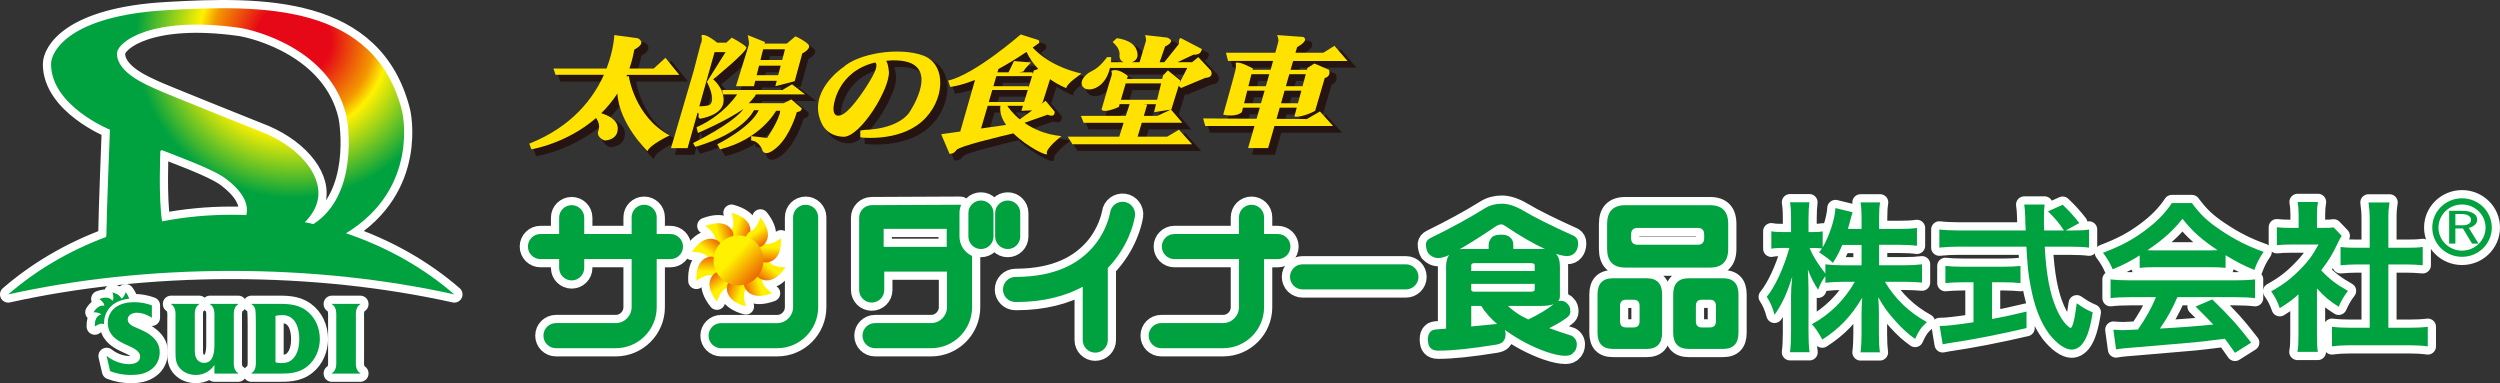 <?xml version="1.0" encoding="UTF-8"?>
<svg id="_レイヤー_2" data-name="レイヤー 2" xmlns="http://www.w3.org/2000/svg" xmlns:xlink="http://www.w3.org/1999/xlink" viewBox="0 0 1149.38 176.16">
  <rect x="0" y="0" width="1149.38" height="176.16" fill="#333333" stroke="none"/>
  <defs>
    <style>
      .cls-1 {
        fill: url(#linear-gradient);
      }

      .cls-2 {
        fill: none;
      }

      .cls-2, .cls-3 {
        stroke: #fff;
        stroke-linecap: round;
        stroke-linejoin: round;
        stroke-width: 7.54px;
      }

      .cls-4 {
        stroke-width: 1.32px;
      }

      .cls-4, .cls-5 {
        fill: #251411;
        stroke: #251411;
      }

      .cls-6 {
        fill: #00a23f;
      }

      .cls-7, .cls-3 {
        fill: #fff;
      }

      .cls-8 {
        fill: #ffe200;
      }

      .cls-9 {
        fill: url(#linear-gradient-8);
      }

      .cls-10 {
        fill: url(#linear-gradient-9);
      }

      .cls-11 {
        fill: url(#linear-gradient-3);
      }

      .cls-12 {
        fill: url(#linear-gradient-4);
      }

      .cls-13 {
        fill: url(#linear-gradient-2);
      }

      .cls-14 {
        fill: url(#linear-gradient-6);
      }

      .cls-15 {
        fill: url(#linear-gradient-7);
      }

      .cls-16 {
        fill: url(#linear-gradient-5);
      }

      .cls-17 {
        fill: url(#radial-gradient);
      }

      .cls-18 {
        fill: url(#linear-gradient-10);
      }

      .cls-19 {
        fill: url(#linear-gradient-11);
      }

      .cls-5 {
        stroke-width: .39px;
      }
    </style>
    <radialGradient id="radial-gradient" cx="134.87" cy="18.63" fx="134.87" fy="18.63" r="72.4" gradientUnits="userSpaceOnUse">
      <stop offset=".24" stop-color="#e60816"/>
      <stop offset=".51" stop-color="#f39800"/>
      <stop offset=".6" stop-color="#fff100"/>
      <stop offset="1" stop-color="#00a23f"/>
    </radialGradient>
    <linearGradient id="linear-gradient" x1="-1796.06" y1="2419.44" x2="-1789.34" y2="2425.69" gradientTransform="translate(1029.74 -2828.26) rotate(-23.32)" gradientUnits="userSpaceOnUse">
      <stop offset="0" stop-color="#fff100"/>
      <stop offset=".03" stop-color="#fff100"/>
      <stop offset=".88" stop-color="#ea5504"/>
    </linearGradient>
    <linearGradient id="linear-gradient-2" x1="-1924.5" y1="2174.25" x2="-1917.8" y2="2180.49" gradientTransform="translate(-558.14 -2656.6) rotate(-59.32)" xlink:href="#linear-gradient"/>
    <linearGradient id="linear-gradient-3" x1="-1884.47" y1="1902.11" x2="-1877.76" y2="1908.36" gradientTransform="translate(-1743.46 -1583.99) rotate(-95.32)" xlink:href="#linear-gradient"/>
    <linearGradient id="linear-gradient-4" x1="-1692.49" y1="1703.85" x2="-1685.77" y2="1710.09" gradientTransform="translate(-2071.32 -21) rotate(-131.32)" xlink:href="#linear-gradient"/>
    <linearGradient id="linear-gradient-5" x1="-1420.35" y1="1658.04" x2="-1413.63" y2="1664.28" gradientTransform="translate(-1417.61 1437.88) rotate(-167.32)" xlink:href="#linear-gradient"/>
    <linearGradient id="linear-gradient-6" x1="-1173.38" y1="1780" x2="-1166.67" y2="1786.24" gradientTransform="translate(-31.86 2233.21) rotate(156.68)" xlink:href="#linear-gradient"/>
    <linearGradient id="linear-gradient-7" x1="-1044.97" y1="2022.89" x2="-1038.26" y2="2029.14" gradientTransform="translate(1556.02 2061.55) rotate(120.68)" xlink:href="#linear-gradient"/>
    <linearGradient id="linear-gradient-8" x1="-1083.89" y1="2296.67" x2="-1077.17" y2="2302.91" gradientTransform="translate(2741.34 988.94) rotate(84.68)" xlink:href="#linear-gradient"/>
    <linearGradient id="linear-gradient-9" x1="-1276.75" y1="2493.57" x2="-1270.03" y2="2499.82" gradientTransform="translate(3069.2 -574.05) rotate(48.68)" xlink:href="#linear-gradient"/>
    <linearGradient id="linear-gradient-10" x1="-1548.23" y1="2541.38" x2="-1541.51" y2="2547.63" gradientTransform="translate(2415.49 -2032.93) rotate(12.68)" xlink:href="#linear-gradient"/>
    <linearGradient id="linear-gradient-11" x1="337.22" y1="117.56" x2="350.8" y2="130.19" gradientTransform="matrix(1, 0, 0, 1, 0, 0)" xlink:href="#linear-gradient"/>
  </defs>
  <g id="_レイヤー_1-2" data-name="レイヤー 1">
    <g>
      <g>
        <path class="cls-4" d="m291.74,37.4l-1.11.14c.11-.23.21-.49.3-.72h23.99l-6.35-7.83-5.41,4.93h-11.15c.92-2.7,1.7-5.6,2.26-8.71,0,0,2.86-1.46,3.17-2.91.31-1.45-1.58-2.31-1.58-2.31l-10.81-1.46s-.18,6.64-3.56,15.38h-24.4l.96,2.9h22.21c-4.84,10.8-14.61,23.85-34.29,31.63l.95,2.62s16.12-2.56,29.75-14.41c.75,1.1,1.99,3.39,1.07,5.71-1.28,3.17,2.86,4.64,2.86,4.64,0,0,6.03,0,6.03-5.52,0-4.38-5.38-6.37-7.61-7.01,2.68-2.62,5.2-5.62,7.44-9.08.79,13.95,13.85,26.54,13.85,26.54.95-2.89,10.17-7.26,10.17-7.26-16.2-8.72-18.75-27.28-18.75-27.28Z"/>
        <path class="cls-4" d="m404.74,31.01s1.87.28,0,4.58c-1.89,4.27-10.64,17.98-15.32,19.69-4.69,1.71-3.44-4.57-3.44-4.57,0,0,2.19-19.99,26.87-20.56,24.69-.56,7.82,23.99,7.82,23.99,0,0-4.37,7.43-20.62,7.99l-1.88.28v3.14s17.19,2.28,28.12-7.13c10.94-9.43,11.88-26.55.63-30.54-11.25-4.01-29.69-.86-36.57,5.42,0,0-16.87,11.13-10,25.69,0,0,2.19,6,10,6.28,7.82.28,21.57-22.27,20.95-29.98-.62-7.7-3.76-5.98-3.76-5.98l-2.79,1.7Z"/>
        <path class="cls-4" d="m477.4,24.27c.92-.66,1.81-1.28,2.76-1.97,0,0,.64,0,0-1.45l-8.25-2.61s-21.3,18.58-33.37,21.2l.95,2.9s3.97-.26,11.41-3.18l-6.77,23.7-8.78,1.25,3.82,9s1.91.29,3.17-1.74c1.06-1.68,19.84-6.17,26.19-7.65,6.58,6.45,16.03,10.83,15.45,9.38-.95-2.32,6.66-8.12,6.66-8.12-7.44-.72-13.02-3.33-17.03-6.12l10.68-3.75s3.5,1.75,3.18-1.45l-4.14-4.94-2,1.44.73-.86,3.32-10.49c4.08,2.88,7.48,4.11,7.48,4.11,0-2.03,6.99-6.68,6.99-6.68-12.97-3.01-19.79-9.04-22.46-11.97Zm-2.85,1.98c1.47,3.1,3.39,5.69,5.43,7.85l-2.04.68-.51,1.62-.13-.74h-6.19c1.2-.14,2.16-.37,2.27-.7.33-.97,3.26-3.85,3.26-3.85l-7.83-.63-2.5,5.18h-5.09l.46-1.54c3.83-2.07,8.11-4.64,12.87-7.87Zm-1.09,23.04h-16.22l1.6-5.5h16.33l-1.71,5.5Zm2.05-6.62l-.13-.62h-16.03l1.35-4.65h16.42l-1.61,5.27Zm-21.85,18.8l3.04-10.42h5.88c-.48,2.98.65,5.98,2.62,8.79l-11.53,1.63Zm17.82-4.21c-3.39-2.79-5.22-5.4-5.75-6.22h7.19l-.71,2.32,4.98-.22-5.71,4.11Z"/>
        <path class="cls-4" d="m559.27,34.78l-5.71-6.1-2.84,2.33h-6.75l7.38-3.48c3.8.29,3.8-2.62,3.8-2.62l-9.52-4.92c-1.27-.29-.96,2.6-.96,2.6l-6.74,8.42h-2.15l2.54-7.26s5.4-2.32.97-4.06l-10.17-1.16s.64,1.74.31,2.9c-.31,1.16-2.86,9.58-2.86,9.58h-3.53c2.02-.68,3.52-2.47,1.94-6.1-1.9-4.35-8.9-4.92-8.9-4.92l-1.91,1.73s3.5,2.91,3.18,5.81c-.19,1.82.63,2.97,1.88,3.48h-5.83c.07-.74.14-1.51.14-2.33h-1.89s-3.18,4.65-6.99,6.4c-3.81,1.74-6.35,5.8-3.51,7.83,2.48,1.76,9.7.02,11.81-9.29h35.53l-3.52,6.94.35-1.13-5.71-4.66-2.24,2.33-.38,1.6h-16.2l.39-1.31s-4.45-4.07-7.64-2.32c0,0,.64.86,0,2.61-.63,1.75-4.44,15.09-4.44,15.09,0,0,.64,2.04,7.94-1.16l.37-1.31h4.57l-1.7,5.36h-20.7l1.32,3.19h18.36l-2.03,6.39h-23.7l2.22,3.48h54.99l-6.06-6.69-5.39,3.2h-13.58l1.88-6.39h18.65l-5.23-6.07.18-.03,3.37-10.86,1.09.99,11.12-4.64c4.45-.29,2.53-3.49,2.53-3.49Zm-39.11,5.96h16.3l-1.85,7.54h-16.63l2.18-7.54Zm14.56,14.94h-6.21l1.54-5.21-1.99-.15h6.05l-.89,3.63,7.65-1.13-6.16,2.86Z"/>
        <path class="cls-4" d="m609.49,53.66l-6.04,3.47-13.94-.08,1.48-5.14h7.83l-1.09,4.06c3.81.59,9.54-2.6,9.54-2.6l4.45-15.09c3.16-.87,1.9-3.78,1.9-3.78l-6.67-2.9-3.18,2.03-.24.87h-7.52l1.16-4.07h25.02l-6.03-6.96-5.09,3.19h-12.82l.75-2.62s5.71-2.9,2.86-4.65l-12.09-.86s.64,1.46.64,2.61c0,.23-.55,2.33-1.44,5.52h-22.7l.95,3.77h20.7c-.36,1.28-.75,2.64-1.15,4.07h-8.26l.15-.58s-6.05-3.48-7.95-2.62c0,0,.32,1.17,0,2.91-.33,1.74-5.72,20.9-5.72,20.9,0,0,5.72,1.46,8.58-1.16l.52-2.04h7.71c-.51,1.76-1,3.46-1.46,5.09l-24.56-.15.96,3.48h22.64c-1.71,5.95-2.94,10.16-2.94,10.16h9.21l2.92-10.16h26.95l-6.03-6.67Zm-17.91-3.78l1.68-5.81h7.69l-1.57,5.81h-7.8Zm11.4-13.35l-1.49,5.52h-7.67l1.59-5.52h7.57Zm-16.78,0c-.51,1.78-1.03,3.63-1.57,5.52h-8.03l1.4-5.52h8.21Zm-11.6,13.35l1.48-5.81h7.96c-.54,1.94-1.09,3.89-1.65,5.81h-7.79Z"/>
        <g>
          <path class="cls-4" d="m323.83,55.39c-.31,2.04,1.28,1.46,1.28,1.46,0,0,9.53-1.46,10.17-7.56.64-6.09-4.76-10.43-4.76-10.43,0,0,16.51-13.35,15.25-14.81-1.27-1.46-6.68-4.35-6.68-4.35l-2.54,2.31h-4.13s-6.04-4.92-7.3-3.18c0,0,.63,2.03-.33,3.77l-3.16,12.19-10.5,35.71h7.63l4.59-16.28c.35.05.63.31.5,1.18Zm7.35-29.02h5.04l-8.58,13.64c3.5,6.97,2.54,10.16.96,10.74-1.02.37-3.09.5-4.44.54l7.02-24.93Z"/>
          <polygon class="cls-4" points="335.27 43.79 335.59 45.81 373.4 45.81 367.35 41.17 362.92 43.79 335.27 43.79"/>
          <path class="cls-4" d="m366.41,48.13l-3.5,1.75h-15.9l-.23.08c1.14-1.13,2.2-2.31,3.09-3.57l-8.59-.29s-6.03,9.29-18.43,14.8l.65,2.61s12.77-5.36,20.96-11.03c-5.04,6.89-23.2,15.67-23.2,15.67l.96,1.75c22.55-6.4,27-16.84,27-16.84h2.23c-3.81,8.13-19.06,15.67-19.06,15.67l1.28,2.32c18.73-4.63,25.73-17.7,25.73-17.7h1.91c-.32,4.07-6.04,12.48-6.04,12.48l-7.3-.87v2.04c3.81.29,5.08,4.35,5.08,4.35,0,0,.96,4.07,6.99-1.45,6.04-5.52,8.9-15.97,8.9-15.97,2.53-.29,2.22-1.75,2.22-1.75l-4.76-4.07Z"/>
          <path class="cls-4" d="m340.99,42.05h8.26l.61-2.48h12.41v-2.59h-11.75l1.09-4.38h12.57v-2.6h-11.92l1.24-4.95h13.22v-2.59h-12.58l.18-.74-7.94-3.18s.63,2.9.63,4.06l-6.03,19.46Z"/>
        </g>
        <path class="cls-5" d="m364.18,22.59l-5.08,19.46,8.89-2.33,3.5-12.77s4.76-2.32,2.55-4.36c-2.23-2.03-5.73-3.48-5.73-3.48l-4.13,3.48Z"/>
        <path class="cls-8" d="m289.1,34.99l-1.1.14c.09-.23.2-.48.3-.72h24l-6.36-7.83-5.41,4.94h-11.15c.92-2.72,1.7-5.61,2.25-8.72,0,0,2.87-1.46,3.19-2.9.31-1.45-1.59-2.33-1.59-2.33l-10.8-1.45s-.19,6.64-3.57,15.39h-24.4l.96,2.89h22.22c-4.85,10.81-14.62,23.85-34.3,31.64l.96,2.61s16.12-2.55,29.75-14.41c.75,1.1,2,3.39,1.07,5.7-1.27,3.19,2.86,4.65,2.86,4.65,0,0,6.04,0,6.04-5.52,0-4.38-5.38-6.37-7.62-7.01,2.68-2.61,5.2-5.63,7.44-9.08.79,13.94,13.83,26.53,13.83,26.53.95-2.89,10.18-7.25,10.18-7.25-16.22-8.7-18.76-27.28-18.76-27.28Z"/>
        <path class="cls-8" d="m424.28,25.48c-11.25-4-29.69-.86-36.56,5.42,0,0-16.87,11.14-10,25.7,0,0,2.19,6,10,6.28,7.81.28,21.57-22.28,20.94-29.98-.21-2.54-.68-4.04-1.23-4.93.92-.08,1.8-.19,2.8-.22,24.69-.56,7.8,24,7.8,24,0,0-4.36,7.42-20.62,7.98l-1.88.29v3.14s17.18,2.29,28.13-7.13c10.93-9.43,11.87-26.56.62-30.55Zm-22.18,7.7c-1.88,4.28-10.63,17.99-15.31,19.7-4.69,1.72-3.44-4.57-3.44-4.57,0,0,1.73-15.51,19.02-19.58.45.29,1.13,1.26-.27,4.45Z"/>
        <path class="cls-8" d="m474.77,21.86c.92-.64,1.82-1.27,2.76-1.95,0,0,.64,0,0-1.45l-8.27-2.62s-21.28,18.58-33.36,21.19l.96,2.91s3.98-.26,11.41-3.18l-6.78,23.7-8.77,1.25,3.82,9s1.9.29,3.19-1.74c1.04-1.69,19.82-6.17,26.18-7.65,6.56,6.45,16.02,10.83,15.43,9.38-.94-2.31,6.68-8.11,6.68-8.11-7.44-.73-13.02-3.34-17.03-6.12l10.67-3.75s3.49,1.74,3.18-1.47l-4.13-4.93-1.99,1.45.71-.86,3.34-10.5c4.07,2.88,7.47,4.11,7.47,4.11,0-2.03,7-6.68,7-6.68-12.95-3.01-19.79-9.03-22.46-11.97Zm-2.84,1.99c1.47,3.1,3.38,5.7,5.42,7.86l-2.05.68-.49,1.62-.14-.75h-6.18c1.17-.13,2.13-.36,2.26-.7.32-.95,3.26-3.84,3.26-3.84l-7.84-.65-2.49,5.19h-5.1l.44-1.53c3.85-2.07,8.14-4.64,12.9-7.87Zm-1.09,23.05h-16.25l1.61-5.51h16.33l-1.69,5.51Zm2.04-6.63l-.12-.63h-16.05l1.36-4.64h16.42l-1.61,5.27Zm-21.85,18.81l3.07-10.43h5.86c-.48,2.99.64,5.98,2.61,8.78l-11.54,1.65Zm17.82-4.21c-3.39-2.79-5.23-5.41-5.76-6.23h7.21l-.72,2.32,4.98-.22-5.72,4.12Z"/>
        <path class="cls-8" d="m556.64,32.38l-5.72-6.1-2.86,2.33h-6.71l7.35-3.48c3.82.29,3.82-2.61,3.82-2.61l-9.53-4.94c-1.28-.28-.96,2.62-.96,2.62l-6.74,8.41h-2.15l2.53-7.26s5.41-2.32.96-4.06l-10.17-1.16s.64,1.74.33,2.9c-.33,1.16-2.86,9.58-2.86,9.58h-3.53c2.01-.67,3.53-2.47,1.95-6.1-1.92-4.35-8.9-4.94-8.9-4.94l-1.92,1.75s3.5,2.9,3.18,5.8c-.2,1.83.61,2.96,1.88,3.48h-5.86c.09-.73.14-1.51.16-2.33h-1.91s-3.17,4.65-6.99,6.4c-3.8,1.74-6.35,5.8-3.5,7.83,2.48,1.76,9.69.03,11.82-9.28h35.54l-3.54,6.94.36-1.15-5.72-4.64-2.23,2.32-.39,1.6h-16.19l.38-1.31s-4.45-4.07-7.63-2.32c0,0,.63.86,0,2.61-.63,1.74-4.45,15.09-4.45,15.09,0,0,.64,2.03,7.94-1.16l.39-1.31h4.57l-1.73,5.37h-20.69l1.32,3.19h18.36l-2.03,6.39h-23.7l2.21,3.48h54.97l-6.03-6.68-5.4,3.19h-13.58l1.89-6.39h18.65l-5.22-6.07.17-.03,3.37-10.86,1.09.99,11.11-4.65c4.45-.28,2.54-3.48,2.54-3.48Zm-39.09,5.95h16.28l-1.85,7.55h-16.63l2.19-7.55Zm14.54,14.95h-6.21l1.53-5.22-1.99-.15h6.06l-.89,3.63,7.64-1.12-6.14,2.85Z"/>
        <path class="cls-8" d="m606.86,51.24l-6.05,3.49-13.93-.09,1.47-5.13h7.83l-1.1,4.07c3.83.57,9.55-2.62,9.55-2.62l4.44-15.1c3.18-.86,1.92-3.77,1.92-3.77l-6.69-2.9-3.18,2.04-.23.86h-7.54l1.17-4.06h25.03l-6.04-6.97-5.07,3.18h-12.83l.75-2.61s5.72-2.9,2.86-4.64l-12.08-.87s.65,1.45.65,2.61c0,.24-.57,2.33-1.45,5.51h-22.7l.95,3.78h20.71c-.36,1.28-.74,2.62-1.14,4.06h-8.26l.14-.57s-6.03-3.48-7.94-2.62c0,0,.31,1.16,0,2.9-.32,1.74-5.73,20.91-5.73,20.91,0,0,5.73,1.45,8.58-1.16l.52-2.03h7.71c-.5,1.75-1,3.46-1.47,5.08l-24.56-.15.96,3.48h22.64c-1.71,5.95-2.94,10.15-2.94,10.15h9.21l2.92-10.15h26.94l-6.03-6.69Zm-17.91-3.77l1.65-5.8h7.71l-1.57,5.8h-7.79Zm11.39-13.35l-1.49,5.5h-7.67l1.58-5.5h7.57Zm-16.78,0c-.5,1.77-1.02,3.63-1.57,5.5h-8.04l1.4-5.5h8.21Zm-11.59,13.35l1.46-5.8h7.98c-.56,1.93-1.12,3.89-1.67,5.8h-7.77Z"/>
        <g>
          <path class="cls-8" d="m321.2,53c-.33,2.03,1.27,1.45,1.27,1.45,0,0,9.53-1.45,10.17-7.55.64-6.09-4.77-10.44-4.77-10.44,0,0,16.52-13.35,15.26-14.81-1.28-1.45-6.68-4.35-6.68-4.35l-2.54,2.32h-4.13s-6.04-4.94-7.31-3.19c0,0,.63,2.04-.33,3.78l-3.17,12.19-10.48,35.7h7.62l4.59-16.27c.35.04.63.31.5,1.18Zm7.34-29.03h5.04l-8.57,13.64c3.5,6.97,2.55,10.16.95,10.74-1.02.38-3.09.51-4.45.55l7.03-24.94Z"/>
          <path class="cls-8" d="m370.17,43.41l-6.03-4.64-4.45,2.61h-27.65l.32,2.03h6.51l-.09.29h-.1s-6.03,9.3-18.43,14.81l.63,2.61s12.79-5.37,20.98-11.04c-5.04,6.88-23.2,15.68-23.2,15.68l.96,1.74c22.56-6.39,27.01-16.84,27.01-16.84h2.22c-3.81,8.13-19.06,15.67-19.06,15.67l1.27,2.32c18.75-4.65,25.74-17.7,25.74-17.7h1.91c-.33,4.07-6.05,12.48-6.05,12.48l-7.3-.86v2.03c3.81.29,5.09,4.35,5.09,4.35,0,0,.96,4.07,7-1.45,6.03-5.5,8.89-15.97,8.89-15.97,2.54-.3,2.22-1.75,2.22-1.75l-4.76-4.07-3.5,1.75h-15.89l-.22.09c1.14-1.14,2.19-2.33,3.08-3.58h-.13l.45-.58h22.6Z"/>
          <path class="cls-8" d="m371.4,20.19c-2.23-2.03-5.72-3.48-5.72-3.48l-3.97,3.34h-10.19l.19-.73-7.95-3.19s.63,2.9.63,4.07l-6.03,19.44h8.26l.62-2.48h9.87l-.65,2.48,8.9-2.31,3.5-12.78s4.77-2.32,2.54-4.35Zm-13.62,14.38h-9.91l1.1-4.38h9.95l-1.14,4.38Zm1.83-6.97h-9.99l1.24-4.96h10.04l-1.29,4.96Z"/>
        </g>
      </g>
      <path class="cls-3" d="m48.31,145.29s0,.05-.02.07c-.29.95-.45,1.95-.45,2.97,0,.2,0,.38.02.58-.29.03-.58.02-.87-.05-1.22-.33-3.4,1.27-3.4,1.27-.17-4.18,1.72-5.28,2.94-5.54-.02-.03-.05-.04-.07-.08-.8-.98-3.5-.96-3.5-.96,1.94-2.92,3.79-3.25,5.01-2.96-.02-.09-.04-.2-.05-.31-.06-1.25-2.26-2.83-2.26-2.83,3.68-1.37,5.34-.17,6.05.89.05-.1.09-.2.15-.3.69-1.06-.16-3.62-.16-3.62,2.59.72,3.71,1.87,4.14,2.93,1.15-.51,1.94-3,1.94-3,.9,1.14,1.38,2.12,1.59,2.96-1.12.12-2.25.34-3.35.68-.49.15-.97.32-1.44.53-.83.35-1.64.78-2.41,1.33-.02.02-.03.03-.06.05l-.36.3c-.72.58-1.36,1.25-1.9,1.99-.02.02-.03.04-.05.06-.61.86-1.1,1.81-1.42,2.81l-.07.23Z"/>
      <g>
        <path class="cls-3" d="m49.03,163.63c2.72,2.24,6.72,3.79,10.23,3.79,2.19,0,5.16-.73,5.16-3.45,0-5.95-14.86-4.73-14.86-15.64,0-2.78,1.36-5.45,3.6-7.06,2.49-1.76,5.51-2.35,8.48-2.35,2.73,0,5.65.49,8.18,1.47v5.69c-2.05-1.31-4.44-2.29-6.87-2.29-1.9,0-4.23.83-4.23,3.13s2.82,3.26,4.62,4.04c2.34,1.02,4.53,1.94,6.48,3.66,2.34,2.04,3.6,4.23,3.6,7.35s-1.31,5.99-3.9,7.89c-2.88,2.1-5.99,2.53-9.45,2.53-3.22,0-6.43-.58-9.45-1.75l-1.61-7.01Z"/>
        <path class="cls-3" d="m98.58,167.81c-1.9,2.78-4.87,4.58-8.48,4.58-2.63,0-5.21-.83-7.11-2.77-2.15-2.24-2.3-4.63-2.3-7.6v-15.35c0-2.53.35-5.32-2.05-6.83v-.14h12.96v.14c-2.39,1.51-2.04,4.29-2.04,6.83v13.3c0,1.9-.1,3.75,1.07,5.35.73.98,1.95,1.52,3.17,1.52,4.44,0,4.78-5.21,4.78-8.48v-11.69c0-2.53.34-5.32-2.05-6.83v-.14h13.01v.14c-2.39,1.51-2.05,4.29-2.05,6.83v18.12c0,2.53-.35,5.31,2.05,6.82v.15h-10.96v-3.95Z"/>
        <path class="cls-3" d="m117.63,149.83c0-1.65,0-6.08-.25-7.5-.19-.98-.92-2.04-1.8-2.49v-.14h10.33c5.26,0,10.18-.24,14.56,2.82,4.39,3.08,6.58,8.1,6.58,13.35,0,4.73-2,9.6-5.75,12.57-4.43,3.55-9.3,3.32-14.76,3.32h-10.96v-.15c2.39-1.51,2.05-4.29,2.05-6.82v-14.96Zm9.02,16.71c.87.3,1.75.39,2.63.39,3.07,0,5.01-.93,6.62-3.6,1.31-2.24,1.7-4.87,1.7-7.46,0-5.01-1.75-11-7.74-11-1.07,0-2.15.14-3.21.33v21.34Z"/>
        <path class="cls-3" d="m163.61,164.84c0,2.54-.34,5.27,2.05,6.77v.15h-13.1v-.15c2.39-1.51,2.04-4.23,2.04-6.77v-18.17c0-2.53.35-5.32-2.04-6.83v-.14h13.1v.14c-2.39,1.51-2.05,4.29-2.05,6.83v18.17Z"/>
      </g>
      <path class="cls-3" d="m159.07,107.24c34.23-20.78,25.81-56.04,25.81-56.04C172.45,1.59,120.6,2.1,76.28,4.7,31.96,7.3,23.47,23.55,23.47,29.45c0,19.22,27.07,30.19,27.07,30.19,0,0-1.47,37.03-1.61,47.69-.01.57-.05,1.1-.12,1.6-16.96,6.31-32.23,15.33-45.04,26.42,31.31-6.94,66.02-10.8,102.55-10.8s71.24,3.86,102.55,10.8c-14.01-12.13-30.93-21.76-49.81-28.1ZM109.71,12.73c8.03,1.11,42.55,10.22,49.59,40.71.84,3.6,5.55,36.28-15.21,49.58-1.31-.31-2.63-.59-3.95-.86,2.85-2.84,5.36-6.49,6.07-10.95,1.85-11.55-9.79-24.65-27.34-31.11,0,0-44.79-17.9-47.74-19.38-2.96-1.48-17.36-7.01-17.36-16.06,0-5.33,15.62-17.48,55.95-11.92Zm-36,56.93c.14-.69.55-.83,2.36,0,1.8.84,21.46,7.75,27.7,12.46,8.89,6.71,10.51,12.44,9.48,16.76-2.3-.09-4.6-.14-6.92-.14-10.94,0-21.58,1.05-31.82,3.02-1.7-10.95-.79-32.09-.79-32.09Z"/>
      <g>
        <g>
          <path class="cls-3" d="m863.9,121.96h11.46c3.56,0,5.81-.15,8.28-.45v8.41c-2.56-.22-5.03-.37-8.36-.37h-8.67c4.57,7.81,11.23,14.14,19.28,18.54-2.71,2.53-3.71,3.95-5.41,7.74-3.25-2.31-5.65-4.47-8.67-7.82-4.02-4.47-5.65-6.7-8.29-11.39.23,2.53.31,5.21.31,7.37v9.38c0,3.65.15,6.25.46,8.63h-8.9c.31-2.45.46-5.21.46-8.63v-8.86c0-2.08.08-4.76.31-7.67-5.03,8.49-10.45,14.22-18.35,19.28-1.93-3.5-3.09-5.21-4.79-7.07,8.28-4.47,15.02-11.17,19.74-19.5h-5.11c-3.41,0-5.88.15-8.43.45v-3.06c-1.4,1.86-2.33,3.58-3.33,6.26-2.01-3.06-3.25-5.44-4.73-9.31.16,2.46.31,6.55.31,9.83v19.06c0,3.95.16,6.77.47,9.15h-8.98c.31-2.45.47-5.29.47-9.15v-16.01c0-2.98.08-4.91.54-9.61-2.24,7.37-4.56,12.51-8.13,17.57-.92-3.5-1.93-5.73-3.56-8.27,3.87-4.69,7.9-13.55,10.38-22.48h-3.1c-2.32,0-3.79.07-5.19.37v-8.04c1.32.3,2.71.37,5.19.37h3.87v-6.03c0-3.87-.16-5.81-.47-7.67h8.9c-.23,1.93-.39,4.17-.39,7.67v6.03h2.32c1.94,0,2.87-.07,4.18-.3v7.37c3.1-5.29,5.65-13.18,5.88-18.09l7.9,1.93c-.31.82-.54,1.64-1.16,4.02-.47,1.72-.62,2.24-1.01,3.65h6.27v-5.14c0-3.12-.15-5.14-.46-7.07h8.98c-.31,1.86-.46,3.95-.46,7.07v5.14h9.13c3.79,0,6.04-.15,8.28-.45v8.19c-2.25-.3-4.8-.45-8.28-.45h-9.13v9.38Zm-16.88-9.38c-1.47,3.43-2.01,4.54-4.33,8.27q-1.86-1.87-6.35-4.84c.7-.89.93-1.19,1.32-1.78-1.08-.15-2.4-.22-3.79-.22h-1.93c1.62,3.87,3.87,7.44,7.28,11.76v-4.24c2.47.3,4.71.45,8.43.45h8.2v-9.38h-8.83Z"/>
          <path class="cls-3" d="m952.93,105.96c3.64,0,5.57-.08,7.5-.45v8.34c-2.17-.3-5.19-.45-9.05-.45h-11.31c.7,12.95,2.4,21.81,5.42,28.66,1.47,3.28,3.03,5.81,4.65,7.37.77.74,1.55,1.34,1.78,1.34.93,0,1.86-3.57,2.87-11.32,3.25,2.24,4.57,2.98,7.35,4.17-1.15,7.15-2.48,11.32-4.41,14-1.47,2.01-3.32,3.12-5.34,3.12-2.94,0-6.89-2.83-10.3-7.22-3.95-5.29-6.89-12.8-8.59-22.41-1.09-6.02-1.24-7.37-1.86-17.72h-30.96c-3.41,0-6.19.15-9.06.45v-8.34c2.4.3,5.27.45,9.06.45h30.65q-.23-3.87-.23-6.11c0-1.86-.23-4.47-.46-5.8h9.36c-.23,1.86-.3,3.87-.3,6.03,0,1.26,0,3.42.08,5.89h9.13c-2.17-3.35-3.95-5.44-7.35-8.79l6.74-3.05c3.33,3.2,4.26,4.17,7.66,8.41l-6.27,3.43h3.26Zm-50.71,23.82c-2.94,0-5.65.15-7.82.37v-7.89c1.93.22,4.57.37,7.97.37h18.73c3.41,0,5.88-.15,7.82-.37v7.89c-2.25-.22-4.8-.37-7.75-.37h-5.33v16.9c5.41-1.04,8.43-1.64,15.86-3.43v7.59c-13.08,3.05-25.31,5.43-35.68,6.92-.7.15-1.55.3-2.87.53l-1.39-8.42c3.25,0,6.89-.45,15.56-1.71v-18.39h-5.11Z"/>
          <path class="cls-3" d="m983.73,117.41c-4.8,2.98-6.97,4.1-12.39,6.4-1.32-2.97-2.55-5.06-4.49-7.59,8.37-3.2,13.56-5.96,19.44-10.34,5.11-3.8,9.06-7.75,12.23-12.51h9.21c4.1,5.51,7.2,8.41,13.09,12.36,6.58,4.47,12.84,7.59,19.89,10.05-2.17,3.2-3.17,5.28-4.26,8.33-4.88-2.01-7.82-3.5-13.24-6.77v5.81c-2.01-.22-4.02-.3-6.97-.3h-25.86c-2.25,0-4.57.07-6.66.3v-5.73Zm-4.26,19.21c-3.94,0-6.58.15-9.13.45v-8.63c2.55.3,5.49.45,9.13.45h48.23c3.8,0,6.5-.15,9.06-.45v8.63c-2.56-.3-5.19-.45-9.06-.45h-26.63c-2.4,5.44-4.8,9.83-8.05,14.44q13.71-.74,24.54-1.86c-2.48-2.6-3.79-3.95-8.13-8.27l7.66-3.27c8.29,8.04,11.61,11.76,17.88,19.87l-7.44,4.69c-2.55-3.65-3.32-4.69-4.64-6.48-6.43.83-11.07,1.34-13.94,1.64-7.66.67-22.99,2.01-26.09,2.23-4.34.3-8.21.67-9.99,1.04l-1.24-9.08c2.09.15,3.41.22,4.49.22.54,0,2.86-.08,6.81-.3,3.79-5.51,6.19-9.82,8.28-14.89h-11.77Zm36.7-21.51c1.23,0,1.93,0,3.4-.08-7.12-4.69-11.53-8.56-16.18-14.44-4.11,5.29-8.9,9.61-16.1,14.44,1.32.08,1.78.08,3.17.08h25.71Z"/>
          <path class="cls-3" d="m1065.24,154.19c0,3.5.07,5.36.38,7.59h-9.37c.39-2.23.47-4.24.47-7.74v-18.69c-3.03,2.68-4.65,3.87-8.6,6.33-.93-2.83-2.32-5.51-3.95-7.74,5.42-2.98,9.14-5.81,13.32-10.05,3.64-3.64,5.88-6.7,8.43-11.46h-12.61c-2.79,0-4.42.08-6.51.3v-8.26c1.93.22,3.56.3,6.12.3h3.87v-6.25c0-1.94-.15-3.95-.47-5.66h9.37c-.3,1.71-.46,3.35-.46,5.81v6.1h3.17c2.4,0,3.48-.07,4.49-.22l3.72,3.87c-.7,1.12-1.16,1.86-1.7,3.13-2.55,5.36-4.02,7.82-7.74,12.73,3.64,3.95,7.2,6.62,12.31,9.46-1.86,2.38-3.02,4.47-4.26,7.29-4.03-2.53-6.66-4.69-9.99-8.42v21.59Zm32.82-3.5h9.29c3.87,0,6.43-.15,8.83-.45v9.01c-2.71-.37-5.73-.52-8.83-.52h-26.47c-3.1,0-6.04.15-8.75.52v-9.01c2.48.3,5.19.45,8.91.45h8.43v-29.11h-5.81c-2.63,0-5.11.15-7.59.37v-8.41c2.25.3,4.26.37,7.59.37h5.81v-13.1c0-3.05-.15-4.84-.54-7.74h9.67c-.47,2.97-.54,4.54-.54,7.74v13.1h8.2c3.49,0,5.42-.07,7.59-.37v8.41c-2.48-.22-4.88-.37-7.59-.37h-8.2v29.11Z"/>
        </g>
        <path class="cls-3" d="m690.43,93.65c2.99,0,6.29,1.07,9.91,3.2,5.07,3.05,12.87,6.93,23.38,11.66,1.22.76,1.83,1.85,1.83,3.28,0,1.78-.45,3.2-1.36,4.26-.92,1.12-2.17,1.67-3.74,1.67-1.37,0-3.07-.35-5.1-1.07,1.22,1.32,1.83,3.28,1.83,5.86v13.64c0,.97-.28,1.75-.84,2.37.41-.16.79-.23,1.15-.23,1.42,0,2.54.53,3.35,1.6.76.71,1.14,1.86,1.14,3.43,0,1.01-.51,1.9-1.52,2.66-2.08,1.58-4.83,3.2-8.22,4.88,3.09,1.12,6.54,2.29,10.35,3.5,1.47.86,2.26,2.14,2.36,3.81,0,1.82-.53,3.15-1.6,3.96-.66.96-1.9,1.45-3.73,1.45-2.24,0-5.2-.63-8.91-1.9-6.55-2.33-12.82-5.66-18.82-9.98.21.61.31,1.29.31,2.06,0,1.37-.41,2.48-1.22,3.35-.61.66-1.7,1.11-3.28,1.37-11.27,1.82-20.08,2.74-26.43,2.74-1.73,0-2.97-.46-3.73-1.37-.67-.71-1.02-1.95-1.07-3.73,0-1.73.42-2.97,1.29-3.73.56-.61,1.63-.94,3.2-.99,1.27-.1,2.56-.2,3.88-.31v-28.56c0-2.28.49-4.09,1.46-5.4-.21.15-.41.28-.61.38-1.83.76-3.31,1.14-4.42,1.14-1.73,0-3.25-.71-4.57-2.13-.76-1.17-1.14-2.64-1.14-4.42.15-1.17.87-2.06,2.13-2.67,9.44-4.62,17.8-9.19,25.06-13.71,2.28-1.37,4.85-2.06,7.69-2.06Zm-19.35,20.95c.65-.1,1.34-.15,2.06-.15h11.27v-1.76c0-1.32.53-2.56,1.6-3.73.86-.71,2.24-1.07,4.11-1.07s3.23.38,4.04,1.14c1.07.86,1.6,2.08,1.6,3.65v1.76h13.4c.41,0,.79.02,1.14.07-5.53-2.59-11.65-6.14-18.36-10.66-.71-.46-1.22-.69-1.52-.69-.71,0-1.47.2-2.28.61-6.66,4.52-12.34,8.13-17.06,10.82Zm5.33,9.98h29.17v-2.67c0-.61-.61-.92-1.83-.92h-25.82c-1.02,0-1.52.31-1.52.92v2.67Zm0,8.61c0,.61.51.92,1.52.92h25.82c1.22,0,1.83-.31,1.83-.92v-2.67h-29.17v2.67Zm11.96,15.84c-3.05-2.59-5.52-5.39-7.39-8.38h-4.57v9.45c3.91-.36,7.77-.74,11.57-1.14.16,0,.28.03.39.08Zm14.24-2.14c4.88-2.33,8.78-4.69,11.73-7.08-1.42.56-3.35.84-5.78.84h-15.31c1.98,1.83,3.99,3.33,6.02,4.49,1.01.56,2.13,1.14,3.35,1.75Z"/>
        <path class="cls-3" d="m741.54,127.93h15.54c4.72,0,7.08,2.47,7.08,7.43v17.63c0,4.95-2.36,7.43-7.08,7.43h-15.54c-4.72,0-7.08-2.48-7.08-7.43v-17.63c0-4.95,2.36-7.43,7.08-7.43Zm5.71-33.59h38.92c5.59,0,8.38,2.87,8.38,8.61v11.46c0,5.74-2.79,8.61-8.38,8.61h-38.92c-5.59,0-8.38-2.87-8.38-8.61v-11.46c0-5.74,2.79-8.61,8.38-8.61Zm3.81,56.2c1.82,0,2.74-.95,2.74-2.85v-7.03c0-1.9-.92-2.85-2.74-2.85h-3.51c-1.83,0-2.74.95-2.74,2.85v7.03c0,1.9.92,2.85,2.74,2.85h3.51Zm29.47-38.02c1.98,0,2.97-1.03,2.97-3.08v-1.58c0-2.05-.99-3.08-2.97-3.08h-27.66c-1.98,0-2.97,1.03-2.97,3.08v1.58c0,2.05.99,3.08,2.97,3.08h27.66Zm-4.11,15.41h15.76c4.72,0,7.09,2.47,7.09,7.43v17.63c0,4.95-2.36,7.43-7.09,7.43h-15.76c-4.78,0-7.16-2.48-7.16-7.43v-17.63c0-4.95,2.38-7.43,7.16-7.43Zm9.74,22.61c1.83,0,2.74-.95,2.74-2.85v-7.03c0-1.9-.91-2.85-2.74-2.85h-3.81c-1.78,0-2.66.95-2.66,2.85v7.03c0,1.9.89,2.85,2.66,2.85h3.81Z"/>
        <path class="cls-3" d="m445.22,108.72v-10.77c0-3.19,2.58-5.77,5.77-5.77h0c3.19,0,5.77,2.58,5.77,5.77h0v10.77c0,3.19-2.57,5.77-5.77,5.77h0c-3.19,0-5.77-2.58-5.77-5.77h0Z"/>
        <path class="cls-3" d="m587.51,107.59h-6.35v-7.68c0-3.2-2.58-5.77-5.77-5.77s-5.77,2.57-5.77,5.77h-.01v7.68h-29.68c-3.19,0-5.77,2.58-5.77,5.77s2.58,5.76,5.77,5.76h29.68v22.11c0,4.04-3.27,7.31-7.3,7.31h-28.44c-3.19,0-5.76,2.58-5.76,5.77s2.58,5.78,5.76,5.78h28.44c10.41,0,18.85-8.45,18.85-18.85v-22.11h6.36c3.18,0,5.77-2.58,5.77-5.76s-2.59-5.77-5.77-5.77Z"/>
        <path class="cls-3" d="m598.85,133.06c-3.19,0-5.77-2.58-5.77-5.77h0c0-3.18,2.58-5.77,5.77-5.77h47.52c3.19,0,5.78,2.59,5.78,5.77h0c0,3.19-2.59,5.77-5.78,5.77h-47.52Z"/>
        <path class="cls-3" d="m308.26,107.59h-6.34v-7.68c0-3.19-2.58-5.77-5.77-5.77s-5.76,2.58-5.76,5.77v7.68h-21.79v-7.51c0-3.19-2.58-5.76-5.77-5.76s-5.77,2.57-5.77,5.76v7.51h-8.58c-3.19,0-5.77,2.58-5.77,5.77s2.58,5.76,5.77,5.76h8.58v4.04c0,3.19,2.58,5.76,5.77,5.76s5.77-2.58,5.77-5.76v-4.04h21.79v22.1c-.01,4.04-3.29,7.32-7.32,7.32h-27.46c-3.18,0-5.77,2.58-5.77,5.77s2.59,5.78,5.77,5.78h27.46c10.41,0,18.85-8.44,18.85-18.86v-22.1h6.34c3.19,0,5.76-2.58,5.76-5.76s-2.58-5.77-5.76-5.77Z"/>
        <g>
          <path class="cls-3" d="m336.33,97.81s1.69,5.1.32,7.22c-1.38,2.13-.82,5.18,1.97,5.76,2.79.57,5.69-.94,6.24-3.2.55-2.27.41-7.29-8.54-9.78Z"/>
          <path class="cls-3" d="m324.31,103.85s4.37,3.14,4.5,5.66c.14,2.52,2.39,4.67,4.98,3.5,2.6-1.17,4.05-4.11,3.16-6.25-.89-2.16-3.94-6.15-12.65-2.9Z"/>
          <path class="cls-3" d="m318.13,115.82s5.38-.04,6.97,1.92c1.59,1.97,4.68,2.38,6.08-.1,1.41-2.47.87-5.7-1.11-6.92-1.99-1.22-6.81-2.65-11.94,5.1Z"/>
          <path class="cls-3" d="m320.17,129.12s4.34-3.19,6.77-2.54c2.44.65,5.18-.83,4.86-3.66-.31-2.83-2.65-5.13-4.97-4.95-2.32.18-7.06,1.86-6.66,11.15Z"/>
          <path class="cls-3" d="m329.63,138.68s1.63-5.13,3.99-6.04c2.36-.91,3.7-3.72,1.79-5.81-1.92-2.11-5.16-2.59-6.93-1.09-1.77,1.51-4.62,5.66,1.15,12.93Z"/>
          <path class="cls-3" d="m342.91,140.86s-1.69-5.11-.32-7.23c1.37-2.12.82-5.17-1.98-5.75-2.78-.57-5.69.94-6.24,3.2-.55,2.27-.41,7.29,8.54,9.78Z"/>
          <path class="cls-3" d="m354.94,134.82s-4.38-3.14-4.51-5.66c-.14-2.52-2.39-4.66-4.98-3.49-2.6,1.17-4.06,4.1-3.17,6.25.89,2.16,3.95,6.14,12.66,2.9Z"/>
          <path class="cls-3" d="m361.11,122.86s-5.39.04-6.97-1.93c-1.59-1.96-4.67-2.38-6.09.1-1.4,2.47-.86,5.7,1.12,6.92,1.99,1.22,6.8,2.65,11.94-5.09Z"/>
          <path class="cls-3" d="m359.07,109.55s-4.33,3.19-6.78,2.55c-2.44-.66-5.17.83-4.86,3.65.31,2.83,2.65,5.14,4.97,4.95,2.33-.18,7.06-1.86,6.66-11.15Z"/>
          <path class="cls-3" d="m349.61,99.98s-1.63,5.13-3.98,6.04c-2.36.91-3.7,3.71-1.79,5.82,1.92,2.11,5.16,2.59,6.93,1.08,1.78-1.51,4.62-5.66-1.16-12.94Z"/>
          <path class="cls-3" d="m351.01,119.72c0,6.33-5.13,11.47-11.47,11.47s-11.48-5.14-11.48-11.47,5.14-11.48,11.48-11.48,11.47,5.14,11.47,11.48Z"/>
        </g>
        <path class="cls-3" d="m331.54,160.09c-3.18,0-5.77-2.58-5.77-5.77h0c0-3.19,2.58-5.77,5.77-5.77h25.76c4.03,0,7.3-3.28,7.32-7.31h0v-41.33c0-3.2,2.58-5.77,5.77-5.77h0c3.19,0,5.77,2.57,5.77,5.77h0v41.33c-.01,10.41-8.45,18.85-18.86,18.85h-25.76Z"/>
        <path class="cls-3" d="m516.89,92.81c-3.16-.44-6.07,1.75-6.51,4.91l-.03.15c-.22,1.3-1.89,8.87-7.91,15.77-6.06,6.86-16.15,13.6-35.55,13.68-3.19,0-5.77,2.58-5.77,5.78s2.58,5.76,5.77,5.76c.12,0,.24,0,.36,0,12.75,0,22.79-2.85,30.54-7.02v24.52c0,3.19,2.58,5.77,5.76,5.77s5.77-2.58,5.77-5.77v-33.15c1.24-1.26,2.36-2.56,3.35-3.86,7.69-9.88,9.03-19.45,9.14-20.04.43-3.15-1.76-6.07-4.92-6.5Z"/>
        <path class="cls-3" d="m457.52,108.72v-10.77c0-3.19,2.58-5.77,5.78-5.77h0c3.18,0,5.76,2.58,5.76,5.77h0v10.77c0,3.19-2.59,5.77-5.76,5.77h0c-3.19,0-5.78-2.58-5.78-5.77h0Z"/>
        <g>
          <path class="cls-7" d="m441.13,108.72v-10.77c0-1.33.28-2.59.75-3.75-.25-.03-.5-.07-.76-.07l-40.38.19c-3.18.02-5.75,2.6-5.75,5.76v33.25c0,3.18,2.59,5.77,5.78,5.77s5.77-2.59,5.77-5.77v-8.45h28.85v16.35c-.02,4.04-3.29,7.31-7.32,7.31h-25.76c-3.19,0-5.78,2.58-5.78,5.78s2.59,5.77,5.78,5.77h25.76c10.41,0,18.84-8.44,18.84-18.85v-23.57c-3.4-1.55-5.78-4.96-5.79-8.95Zm-5.88,4.78h-28.99v-8.29h28.99v8.29Z"/>
          <path class="cls-2" d="m441.13,108.72v-10.77c0-1.33.28-2.59.75-3.75-.25-.03-.5-.07-.76-.07l-40.38.19c-3.18.02-5.75,2.6-5.75,5.76v33.25c0,3.18,2.59,5.77,5.78,5.77s5.77-2.59,5.77-5.77v-8.45h28.85v16.35c-.02,4.04-3.29,7.31-7.32,7.31h-25.76c-3.19,0-5.78,2.58-5.78,5.78s2.59,5.77,5.78,5.77h25.76c10.41,0,18.84-8.44,18.84-18.85v-23.57c-3.4-1.55-5.78-4.96-5.79-8.95Zm-5.88,4.78h-28.99v-8.29h28.99v8.29Z"/>
        </g>
        <path class="cls-3" d="m1131.92,91.16c-7.55.01-13.68,6.02-13.68,13.46s6.13,13.45,13.68,13.46c7.55-.01,13.68-6,13.69-13.46,0-7.44-6.14-13.45-13.69-13.46Zm0,24.07c-6,0-10.82-4.78-10.83-10.61.01-5.82,4.83-10.61,10.83-10.61s10.82,4.79,10.83,10.61c-.01,5.84-4.82,10.61-10.83,10.61Zm5.36-11.43c1.07-.72,1.61-1.65,1.61-2.78,0-1.24-.54-2.19-1.61-2.86-1.32-.83-3.02-1.24-5.07-1.24h-6.2v15.07h2.85v-6.96h3.47l4.2,6.96h2.98l-4.46-7.19c.75-.16,1.48-.49,2.23-1Zm-8.42-.23v-5.18h2.73c1.4,0,2.51.25,3.34.77.75.46,1.12,1.08,1.12,1.86,0,.82-.32,1.44-.99,1.86-.74.46-1.6.69-2.6.69h-3.59Z"/>
      </g>
      <path class="cls-6" d="m48.31,145.29s0,.05-.02.07c-.29.95-.45,1.95-.45,2.97,0,.2,0,.38.02.58-.29.03-.58.02-.87-.05-1.22-.33-3.4,1.27-3.4,1.27-.17-4.18,1.72-5.28,2.94-5.54-.02-.03-.05-.04-.07-.08-.8-.98-3.5-.96-3.5-.96,1.94-2.92,3.79-3.25,5.01-2.96-.02-.09-.04-.2-.05-.31-.06-1.25-2.26-2.83-2.26-2.83,3.68-1.37,5.34-.17,6.05.89.05-.1.09-.2.15-.3.69-1.06-.16-3.62-.16-3.62,2.59.72,3.71,1.87,4.14,2.93,1.15-.51,1.94-3,1.94-3,.9,1.14,1.38,2.12,1.59,2.96-1.12.12-2.25.34-3.35.68-.49.15-.97.32-1.44.53-.83.35-1.64.78-2.41,1.33-.02.02-.03.03-.06.05l-.36.3c-.72.58-1.36,1.25-1.9,1.99-.02.02-.03.04-.05.06-.61.86-1.1,1.81-1.42,2.81l-.07.23Z"/>
      <g>
        <path class="cls-6" d="m49.03,163.63c2.72,2.24,6.72,3.79,10.23,3.79,2.19,0,5.16-.73,5.16-3.45,0-5.95-14.86-4.73-14.86-15.64,0-2.78,1.36-5.45,3.6-7.06,2.49-1.76,5.51-2.35,8.48-2.35,2.73,0,5.65.49,8.18,1.47v5.69c-2.05-1.31-4.44-2.29-6.87-2.29-1.9,0-4.23.83-4.23,3.13s2.82,3.26,4.62,4.04c2.34,1.02,4.53,1.94,6.48,3.66,2.34,2.04,3.6,4.23,3.6,7.35s-1.31,5.99-3.9,7.89c-2.88,2.1-5.99,2.53-9.45,2.53-3.22,0-6.43-.58-9.45-1.75l-1.61-7.01Z"/>
        <path class="cls-6" d="m98.58,167.81c-1.9,2.78-4.87,4.58-8.48,4.58-2.63,0-5.21-.83-7.11-2.77-2.15-2.24-2.3-4.63-2.3-7.6v-15.35c0-2.53.35-5.32-2.05-6.83v-.14h12.96v.14c-2.39,1.51-2.04,4.29-2.04,6.83v13.3c0,1.9-.1,3.75,1.07,5.35.73.98,1.95,1.52,3.17,1.52,4.44,0,4.78-5.21,4.78-8.48v-11.69c0-2.53.34-5.32-2.05-6.83v-.14h13.01v.14c-2.39,1.51-2.05,4.29-2.05,6.83v18.12c0,2.53-.35,5.31,2.05,6.82v.15h-10.96v-3.95Z"/>
        <path class="cls-6" d="m117.63,149.83c0-1.65,0-6.08-.25-7.5-.19-.98-.92-2.04-1.8-2.49v-.14h10.33c5.26,0,10.18-.24,14.56,2.82,4.39,3.08,6.58,8.1,6.58,13.35,0,4.73-2,9.6-5.75,12.57-4.43,3.55-9.3,3.32-14.76,3.32h-10.96v-.15c2.39-1.51,2.05-4.29,2.05-6.82v-14.96Zm9.02,16.71c.87.3,1.75.39,2.63.39,3.07,0,5.01-.93,6.62-3.6,1.31-2.24,1.7-4.87,1.7-7.46,0-5.01-1.75-11-7.74-11-1.07,0-2.15.14-3.21.33v21.34Z"/>
        <path class="cls-6" d="m163.61,164.84c0,2.54-.34,5.27,2.05,6.77v.15h-13.1v-.15c2.39-1.51,2.04-4.23,2.04-6.77v-18.17c0-2.53.35-5.32-2.04-6.83v-.14h13.1v.14c-2.39,1.51-2.05,4.29-2.05,6.83v18.17Z"/>
      </g>
      <path class="cls-17" d="m159.07,107.24c34.23-20.78,25.81-56.04,25.81-56.04C172.45,1.59,120.6,2.1,76.28,4.7,31.96,7.3,23.47,23.55,23.47,29.45c0,19.22,27.07,30.19,27.07,30.19,0,0-1.47,37.03-1.61,47.69-.01.57-.05,1.1-.12,1.6-16.96,6.31-32.23,15.33-45.04,26.42,31.31-6.94,66.02-10.8,102.55-10.8s71.24,3.86,102.55,10.8c-14.01-12.13-30.93-21.76-49.81-28.1ZM109.71,12.73c8.03,1.11,42.55,10.22,49.59,40.71.84,3.6,5.55,36.28-15.21,49.58-1.31-.31-2.63-.59-3.95-.86,2.85-2.84,5.36-6.49,6.07-10.95,1.85-11.55-9.79-24.65-27.34-31.11,0,0-44.79-17.9-47.74-19.38-2.96-1.48-17.36-7.01-17.36-16.06,0-5.33,15.62-17.48,55.95-11.92Zm-36,56.93c.14-.69.55-.83,2.36,0,1.8.84,21.46,7.75,27.7,12.46,8.89,6.71,10.51,12.44,9.48,16.76-2.3-.09-4.6-.14-6.92-.14-10.94,0-21.58,1.05-31.82,3.02-1.7-10.95-.79-32.09-.79-32.09Z"/>
      <g>
        <g>
          <path class="cls-6" d="m863.9,121.96h11.46c3.56,0,5.81-.15,8.28-.45v8.41c-2.56-.22-5.03-.37-8.36-.37h-8.67c4.57,7.81,11.23,14.14,19.28,18.54-2.71,2.53-3.71,3.95-5.41,7.74-3.25-2.31-5.65-4.47-8.67-7.82-4.02-4.47-5.65-6.7-8.29-11.39.23,2.53.31,5.21.31,7.37v9.38c0,3.65.15,6.25.46,8.63h-8.9c.31-2.45.46-5.21.46-8.63v-8.86c0-2.08.08-4.76.31-7.67-5.03,8.49-10.45,14.22-18.35,19.28-1.93-3.5-3.09-5.21-4.79-7.07,8.28-4.47,15.02-11.17,19.74-19.5h-5.11c-3.41,0-5.88.15-8.43.45v-3.06c-1.4,1.86-2.33,3.58-3.33,6.26-2.01-3.06-3.25-5.44-4.73-9.31.16,2.46.31,6.55.31,9.83v19.06c0,3.95.16,6.77.47,9.15h-8.98c.31-2.45.47-5.29.47-9.15v-16.01c0-2.98.08-4.91.54-9.61-2.24,7.37-4.56,12.51-8.13,17.57-.92-3.5-1.93-5.73-3.56-8.27,3.87-4.69,7.9-13.55,10.38-22.48h-3.1c-2.32,0-3.79.07-5.19.37v-8.04c1.32.3,2.71.37,5.19.37h3.87v-6.03c0-3.87-.16-5.81-.47-7.67h8.9c-.23,1.93-.39,4.17-.39,7.67v6.03h2.32c1.94,0,2.87-.07,4.18-.3v7.37c3.1-5.29,5.65-13.18,5.88-18.09l7.9,1.93c-.31.82-.54,1.64-1.16,4.02-.47,1.72-.62,2.24-1.01,3.65h6.27v-5.14c0-3.12-.15-5.14-.46-7.07h8.98c-.31,1.86-.46,3.95-.46,7.07v5.14h9.13c3.79,0,6.04-.15,8.28-.45v8.19c-2.25-.3-4.8-.45-8.28-.45h-9.13v9.38Zm-16.88-9.38c-1.47,3.43-2.01,4.54-4.33,8.27q-1.86-1.87-6.35-4.84c.7-.89.93-1.19,1.32-1.78-1.08-.15-2.4-.22-3.79-.22h-1.93c1.62,3.87,3.87,7.44,7.28,11.76v-4.24c2.47.3,4.71.45,8.43.45h8.2v-9.38h-8.83Z"/>
          <path class="cls-6" d="m952.93,105.96c3.64,0,5.57-.08,7.5-.45v8.34c-2.17-.3-5.19-.45-9.05-.45h-11.31c.7,12.95,2.4,21.81,5.42,28.66,1.47,3.28,3.03,5.81,4.65,7.37.77.74,1.55,1.34,1.78,1.34.93,0,1.86-3.57,2.87-11.32,3.25,2.24,4.57,2.98,7.35,4.17-1.15,7.15-2.48,11.32-4.41,14-1.47,2.01-3.32,3.12-5.34,3.12-2.94,0-6.89-2.83-10.3-7.22-3.95-5.29-6.89-12.8-8.59-22.41-1.09-6.02-1.24-7.37-1.86-17.72h-30.96c-3.41,0-6.19.15-9.06.45v-8.34c2.4.3,5.27.45,9.06.45h30.65q-.23-3.87-.23-6.11c0-1.86-.23-4.47-.46-5.8h9.36c-.23,1.86-.3,3.87-.3,6.03,0,1.26,0,3.42.08,5.89h9.13c-2.17-3.35-3.95-5.44-7.35-8.79l6.74-3.05c3.33,3.2,4.26,4.17,7.66,8.41l-6.27,3.43h3.26Zm-50.71,23.82c-2.94,0-5.65.15-7.82.37v-7.89c1.93.22,4.57.37,7.97.37h18.73c3.41,0,5.88-.15,7.82-.37v7.89c-2.25-.22-4.8-.37-7.75-.37h-5.33v16.9c5.41-1.04,8.43-1.64,15.86-3.43v7.59c-13.08,3.05-25.31,5.43-35.68,6.92-.7.15-1.55.3-2.87.53l-1.39-8.42c3.25,0,6.89-.45,15.56-1.71v-18.39h-5.11Z"/>
          <path class="cls-6" d="m983.73,117.41c-4.8,2.98-6.97,4.1-12.39,6.4-1.32-2.97-2.55-5.06-4.49-7.59,8.37-3.2,13.56-5.96,19.44-10.34,5.11-3.8,9.06-7.75,12.23-12.51h9.21c4.1,5.51,7.2,8.41,13.09,12.36,6.58,4.47,12.84,7.59,19.89,10.05-2.17,3.2-3.17,5.28-4.26,8.33-4.88-2.01-7.82-3.5-13.24-6.77v5.81c-2.01-.22-4.02-.3-6.97-.3h-25.86c-2.25,0-4.57.07-6.66.3v-5.73Zm-4.26,19.21c-3.94,0-6.58.15-9.13.45v-8.63c2.55.3,5.49.45,9.13.45h48.23c3.8,0,6.5-.15,9.06-.45v8.63c-2.56-.3-5.19-.45-9.06-.45h-26.63c-2.4,5.44-4.8,9.83-8.05,14.44q13.71-.74,24.54-1.86c-2.48-2.6-3.79-3.95-8.13-8.27l7.66-3.27c8.29,8.04,11.61,11.76,17.88,19.87l-7.44,4.69c-2.55-3.65-3.32-4.69-4.64-6.48-6.43.83-11.07,1.34-13.94,1.64-7.66.67-22.99,2.01-26.09,2.23-4.34.3-8.21.67-9.99,1.04l-1.24-9.08c2.09.15,3.41.22,4.49.22.54,0,2.86-.08,6.81-.3,3.79-5.51,6.19-9.82,8.28-14.89h-11.77Zm36.7-21.51c1.23,0,1.93,0,3.4-.08-7.12-4.69-11.53-8.56-16.18-14.44-4.11,5.29-8.9,9.61-16.1,14.44,1.32.08,1.78.08,3.17.08h25.71Z"/>
          <path class="cls-6" d="m1065.24,154.19c0,3.5.07,5.36.38,7.59h-9.37c.39-2.23.47-4.24.47-7.74v-18.69c-3.03,2.68-4.65,3.87-8.6,6.33-.93-2.83-2.32-5.51-3.95-7.74,5.42-2.98,9.14-5.81,13.32-10.05,3.64-3.64,5.88-6.7,8.43-11.46h-12.61c-2.79,0-4.42.08-6.51.3v-8.26c1.93.22,3.56.3,6.12.3h3.87v-6.25c0-1.94-.15-3.95-.47-5.66h9.37c-.3,1.71-.46,3.35-.46,5.81v6.1h3.17c2.4,0,3.48-.07,4.49-.22l3.72,3.87c-.7,1.12-1.16,1.86-1.7,3.13-2.55,5.36-4.02,7.82-7.74,12.73,3.64,3.95,7.2,6.62,12.31,9.46-1.86,2.38-3.02,4.47-4.26,7.29-4.03-2.53-6.66-4.69-9.99-8.42v21.59Zm32.82-3.5h9.29c3.87,0,6.43-.15,8.83-.45v9.01c-2.71-.37-5.73-.52-8.83-.52h-26.47c-3.1,0-6.04.15-8.75.52v-9.01c2.48.3,5.19.45,8.91.45h8.43v-29.11h-5.81c-2.63,0-5.11.15-7.59.37v-8.41c2.25.3,4.26.37,7.59.37h5.81v-13.1c0-3.05-.15-4.84-.54-7.74h9.67c-.47,2.97-.54,4.54-.54,7.74v13.1h8.2c3.49,0,5.42-.07,7.59-.37v8.41c-2.48-.22-4.88-.37-7.59-.37h-8.2v29.11Z"/>
        </g>
        <path class="cls-6" d="m690.43,93.65c2.99,0,6.29,1.07,9.91,3.2,5.07,3.05,12.87,6.93,23.38,11.66,1.22.76,1.83,1.85,1.83,3.28,0,1.78-.45,3.2-1.36,4.26-.92,1.12-2.17,1.67-3.74,1.67-1.37,0-3.07-.35-5.1-1.07,1.22,1.32,1.83,3.28,1.83,5.86v13.64c0,.97-.28,1.75-.84,2.37.41-.16.79-.23,1.15-.23,1.42,0,2.54.53,3.35,1.6.76.71,1.14,1.86,1.14,3.43,0,1.01-.51,1.9-1.52,2.66-2.08,1.58-4.83,3.2-8.22,4.88,3.09,1.12,6.54,2.29,10.35,3.5,1.47.86,2.26,2.14,2.36,3.81,0,1.82-.53,3.15-1.6,3.96-.66.96-1.9,1.45-3.73,1.45-2.24,0-5.2-.63-8.91-1.9-6.55-2.33-12.82-5.66-18.82-9.98.21.61.31,1.29.31,2.06,0,1.37-.41,2.48-1.22,3.35-.61.66-1.7,1.11-3.28,1.37-11.27,1.82-20.08,2.74-26.43,2.74-1.73,0-2.97-.46-3.73-1.37-.67-.71-1.02-1.95-1.07-3.73,0-1.73.42-2.97,1.29-3.73.56-.61,1.63-.94,3.2-.99,1.27-.1,2.56-.2,3.88-.31v-28.56c0-2.28.49-4.09,1.46-5.4-.21.15-.41.28-.61.38-1.83.76-3.31,1.14-4.42,1.14-1.73,0-3.25-.71-4.57-2.13-.76-1.17-1.14-2.64-1.14-4.42.15-1.17.87-2.06,2.13-2.67,9.44-4.62,17.8-9.19,25.06-13.71,2.28-1.37,4.85-2.06,7.69-2.06Zm-19.35,20.95c.65-.1,1.34-.15,2.06-.15h11.27v-1.76c0-1.32.53-2.56,1.6-3.73.86-.71,2.24-1.07,4.11-1.07s3.23.38,4.04,1.14c1.07.86,1.6,2.08,1.6,3.65v1.76h13.4c.41,0,.79.02,1.14.07-5.53-2.59-11.65-6.14-18.36-10.66-.71-.46-1.22-.69-1.52-.69-.71,0-1.47.2-2.28.61-6.66,4.52-12.34,8.13-17.06,10.82Zm5.33,9.98h29.17v-2.67c0-.61-.61-.92-1.83-.92h-25.82c-1.02,0-1.52.31-1.52.92v2.67Zm0,8.61c0,.61.51.92,1.52.92h25.82c1.22,0,1.83-.31,1.83-.92v-2.67h-29.17v2.67Zm11.96,15.84c-3.05-2.59-5.52-5.39-7.39-8.38h-4.57v9.45c3.91-.36,7.77-.74,11.57-1.14.16,0,.28.03.39.08Zm14.24-2.14c4.88-2.33,8.78-4.69,11.73-7.08-1.42.56-3.35.84-5.78.84h-15.31c1.98,1.83,3.99,3.33,6.02,4.49,1.01.56,2.13,1.14,3.35,1.75Z"/>
        <path class="cls-6" d="m741.54,127.93h15.54c4.72,0,7.08,2.47,7.08,7.43v17.63c0,4.95-2.36,7.43-7.08,7.43h-15.54c-4.72,0-7.08-2.48-7.08-7.43v-17.63c0-4.95,2.36-7.43,7.08-7.43Zm5.71-33.59h38.92c5.59,0,8.38,2.87,8.38,8.61v11.46c0,5.74-2.79,8.61-8.38,8.61h-38.92c-5.59,0-8.38-2.87-8.38-8.61v-11.46c0-5.74,2.79-8.61,8.38-8.61Zm3.81,56.2c1.82,0,2.74-.95,2.74-2.85v-7.03c0-1.9-.92-2.85-2.74-2.85h-3.51c-1.83,0-2.74.95-2.74,2.85v7.03c0,1.9.92,2.85,2.74,2.85h3.51Zm29.47-38.02c1.98,0,2.97-1.03,2.97-3.08v-1.58c0-2.05-.99-3.08-2.97-3.08h-27.66c-1.98,0-2.97,1.03-2.97,3.08v1.58c0,2.05.99,3.08,2.97,3.08h27.66Zm-4.11,15.41h15.76c4.72,0,7.09,2.47,7.09,7.43v17.63c0,4.95-2.36,7.43-7.09,7.43h-15.76c-4.78,0-7.16-2.48-7.16-7.43v-17.63c0-4.95,2.38-7.43,7.16-7.43Zm9.74,22.61c1.83,0,2.74-.95,2.74-2.85v-7.03c0-1.9-.91-2.85-2.74-2.85h-3.81c-1.78,0-2.66.95-2.66,2.85v7.03c0,1.9.89,2.85,2.66,2.85h3.81Z"/>
        <path class="cls-6" d="m445.22,108.72v-10.77c0-3.19,2.58-5.77,5.77-5.77h0c3.19,0,5.77,2.58,5.77,5.77h0v10.77c0,3.19-2.57,5.77-5.77,5.77h0c-3.19,0-5.77-2.58-5.77-5.77h0Z"/>
        <path class="cls-6" d="m587.51,107.59h-6.35v-7.68c0-3.2-2.58-5.77-5.77-5.77s-5.77,2.57-5.77,5.77h-.01v7.68h-29.68c-3.19,0-5.77,2.58-5.77,5.77s2.58,5.76,5.77,5.76h29.68v22.11c0,4.04-3.27,7.31-7.3,7.31h-28.44c-3.19,0-5.76,2.58-5.76,5.77s2.58,5.78,5.76,5.78h28.44c10.41,0,18.85-8.45,18.85-18.85v-22.11h6.36c3.18,0,5.77-2.58,5.77-5.76s-2.59-5.77-5.77-5.77Z"/>
        <path class="cls-6" d="m598.85,133.06c-3.19,0-5.77-2.58-5.77-5.77h0c0-3.18,2.58-5.77,5.77-5.77h47.52c3.19,0,5.78,2.59,5.78,5.77h0c0,3.19-2.59,5.77-5.78,5.77h-47.52Z"/>
        <path class="cls-6" d="m308.26,107.59h-6.34v-7.68c0-3.19-2.58-5.77-5.77-5.77s-5.76,2.58-5.76,5.77v7.68h-21.79v-7.51c0-3.19-2.58-5.76-5.77-5.76s-5.77,2.57-5.77,5.76v7.51h-8.58c-3.19,0-5.77,2.58-5.77,5.77s2.58,5.76,5.77,5.76h8.58v4.04c0,3.19,2.58,5.76,5.77,5.76s5.77-2.58,5.77-5.76v-4.04h21.79v22.1c-.01,4.04-3.29,7.32-7.32,7.32h-27.46c-3.18,0-5.77,2.58-5.77,5.77s2.59,5.78,5.77,5.78h27.46c10.41,0,18.85-8.44,18.85-18.86v-22.1h6.34c3.19,0,5.76-2.58,5.76-5.76s-2.58-5.77-5.76-5.77Z"/>
        <g>
          <path class="cls-1" d="m336.33,97.81s1.69,5.1.32,7.22c-1.38,2.13-.82,5.18,1.97,5.76,2.79.57,5.69-.94,6.24-3.2.55-2.27.41-7.29-8.54-9.78Z"/>
          <path class="cls-13" d="m324.31,103.85s4.37,3.14,4.5,5.66c.14,2.52,2.39,4.67,4.98,3.5,2.6-1.17,4.05-4.11,3.16-6.25-.89-2.16-3.94-6.15-12.65-2.9Z"/>
          <path class="cls-11" d="m318.13,115.82s5.38-.04,6.97,1.92c1.59,1.97,4.68,2.38,6.08-.1,1.41-2.47.87-5.7-1.11-6.92-1.99-1.22-6.81-2.65-11.94,5.1Z"/>
          <path class="cls-12" d="m320.17,129.12s4.34-3.19,6.77-2.54c2.44.65,5.18-.83,4.86-3.66-.31-2.83-2.65-5.13-4.97-4.95-2.32.18-7.06,1.86-6.66,11.15Z"/>
          <path class="cls-16" d="m329.63,138.68s1.63-5.13,3.99-6.04c2.36-.91,3.7-3.72,1.79-5.81-1.92-2.11-5.16-2.59-6.93-1.09-1.77,1.51-4.62,5.66,1.15,12.93Z"/>
          <path class="cls-14" d="m342.91,140.86s-1.69-5.11-.32-7.23c1.37-2.12.82-5.17-1.98-5.75-2.78-.57-5.69.94-6.24,3.2-.55,2.27-.41,7.29,8.54,9.78Z"/>
          <path class="cls-15" d="m354.94,134.82s-4.38-3.14-4.51-5.66c-.14-2.52-2.39-4.66-4.98-3.49-2.6,1.17-4.06,4.1-3.17,6.25.89,2.16,3.95,6.14,12.66,2.9Z"/>
          <path class="cls-9" d="m361.11,122.86s-5.39.04-6.97-1.93c-1.59-1.96-4.67-2.38-6.09.1-1.4,2.47-.86,5.7,1.12,6.92,1.99,1.22,6.8,2.65,11.94-5.09Z"/>
          <path class="cls-10" d="m359.07,109.55s-4.33,3.19-6.78,2.55c-2.44-.66-5.17.83-4.86,3.65.31,2.83,2.65,5.14,4.97,4.95,2.33-.18,7.06-1.86,6.66-11.15Z"/>
          <path class="cls-18" d="m349.61,99.98s-1.63,5.13-3.98,6.04c-2.36.91-3.7,3.71-1.79,5.82,1.92,2.11,5.16,2.59,6.93,1.08,1.78-1.51,4.62-5.66-1.16-12.94Z"/>
          <path class="cls-19" d="m351.01,119.72c0,6.33-5.13,11.47-11.47,11.47s-11.48-5.14-11.48-11.47,5.14-11.48,11.48-11.48,11.47,5.14,11.47,11.48Z"/>
        </g>
        <path class="cls-6" d="m331.54,160.09c-3.18,0-5.77-2.58-5.77-5.77h0c0-3.19,2.58-5.77,5.77-5.77h25.76c4.03,0,7.3-3.28,7.32-7.31h0v-41.33c0-3.2,2.58-5.77,5.77-5.77h0c3.19,0,5.77,2.57,5.77,5.77h0v41.33c-.01,10.41-8.45,18.85-18.86,18.85h-25.76Z"/>
        <path class="cls-6" d="m516.89,92.81c-3.16-.44-6.07,1.75-6.51,4.91l-.03.15c-.22,1.3-1.89,8.87-7.91,15.77-6.06,6.86-16.15,13.6-35.55,13.68-3.19,0-5.77,2.58-5.77,5.78s2.58,5.76,5.77,5.76c.12,0,.24,0,.36,0,12.75,0,22.79-2.85,30.54-7.02v24.52c0,3.19,2.58,5.77,5.76,5.77s5.77-2.58,5.77-5.77v-33.15c1.24-1.26,2.36-2.56,3.35-3.86,7.69-9.88,9.03-19.45,9.14-20.04.43-3.15-1.76-6.07-4.92-6.5Z"/>
        <path class="cls-6" d="m457.52,108.72v-10.77c0-3.19,2.58-5.77,5.78-5.77h0c3.18,0,5.76,2.58,5.76,5.77h0v10.77c0,3.19-2.59,5.77-5.76,5.77h0c-3.19,0-5.78-2.58-5.78-5.77h0Z"/>
        <path class="cls-6" d="m441.13,108.72v-10.77c0-1.33.28-2.59.75-3.75-.25-.03-.5-.07-.76-.07l-40.38.19c-3.18.02-5.75,2.6-5.75,5.76v33.25c0,3.18,2.59,5.77,5.78,5.77s5.77-2.59,5.77-5.77v-8.45h28.85v16.35c-.02,4.04-3.29,7.31-7.32,7.31h-25.76c-3.19,0-5.78,2.58-5.78,5.78s2.59,5.77,5.78,5.77h25.76c10.41,0,18.84-8.44,18.84-18.85v-23.57c-3.4-1.55-5.78-4.96-5.79-8.95Zm-5.88,4.78h-28.99v-8.29h28.99v8.29Z"/>
        <path class="cls-6" d="m1131.92,91.16c-7.55.01-13.68,6.02-13.68,13.46s6.13,13.45,13.68,13.46c7.55-.01,13.68-6,13.69-13.46,0-7.44-6.14-13.45-13.69-13.46Zm0,24.07c-6,0-10.82-4.78-10.83-10.61.01-5.82,4.83-10.61,10.83-10.61s10.82,4.79,10.83,10.61c-.01,5.84-4.82,10.61-10.83,10.61Zm5.36-11.43c1.07-.72,1.61-1.65,1.61-2.78,0-1.24-.54-2.19-1.61-2.86-1.32-.83-3.02-1.24-5.07-1.24h-6.2v15.07h2.85v-6.96h3.47l4.2,6.96h2.98l-4.46-7.19c.75-.16,1.48-.49,2.23-1Zm-8.42-.23v-5.18h2.73c1.4,0,2.51.25,3.34.77.75.46,1.12,1.08,1.12,1.86,0,.82-.32,1.44-.99,1.86-.74.46-1.6.69-2.6.69h-3.59Z"/>
      </g>
    </g>
  </g>
</svg>